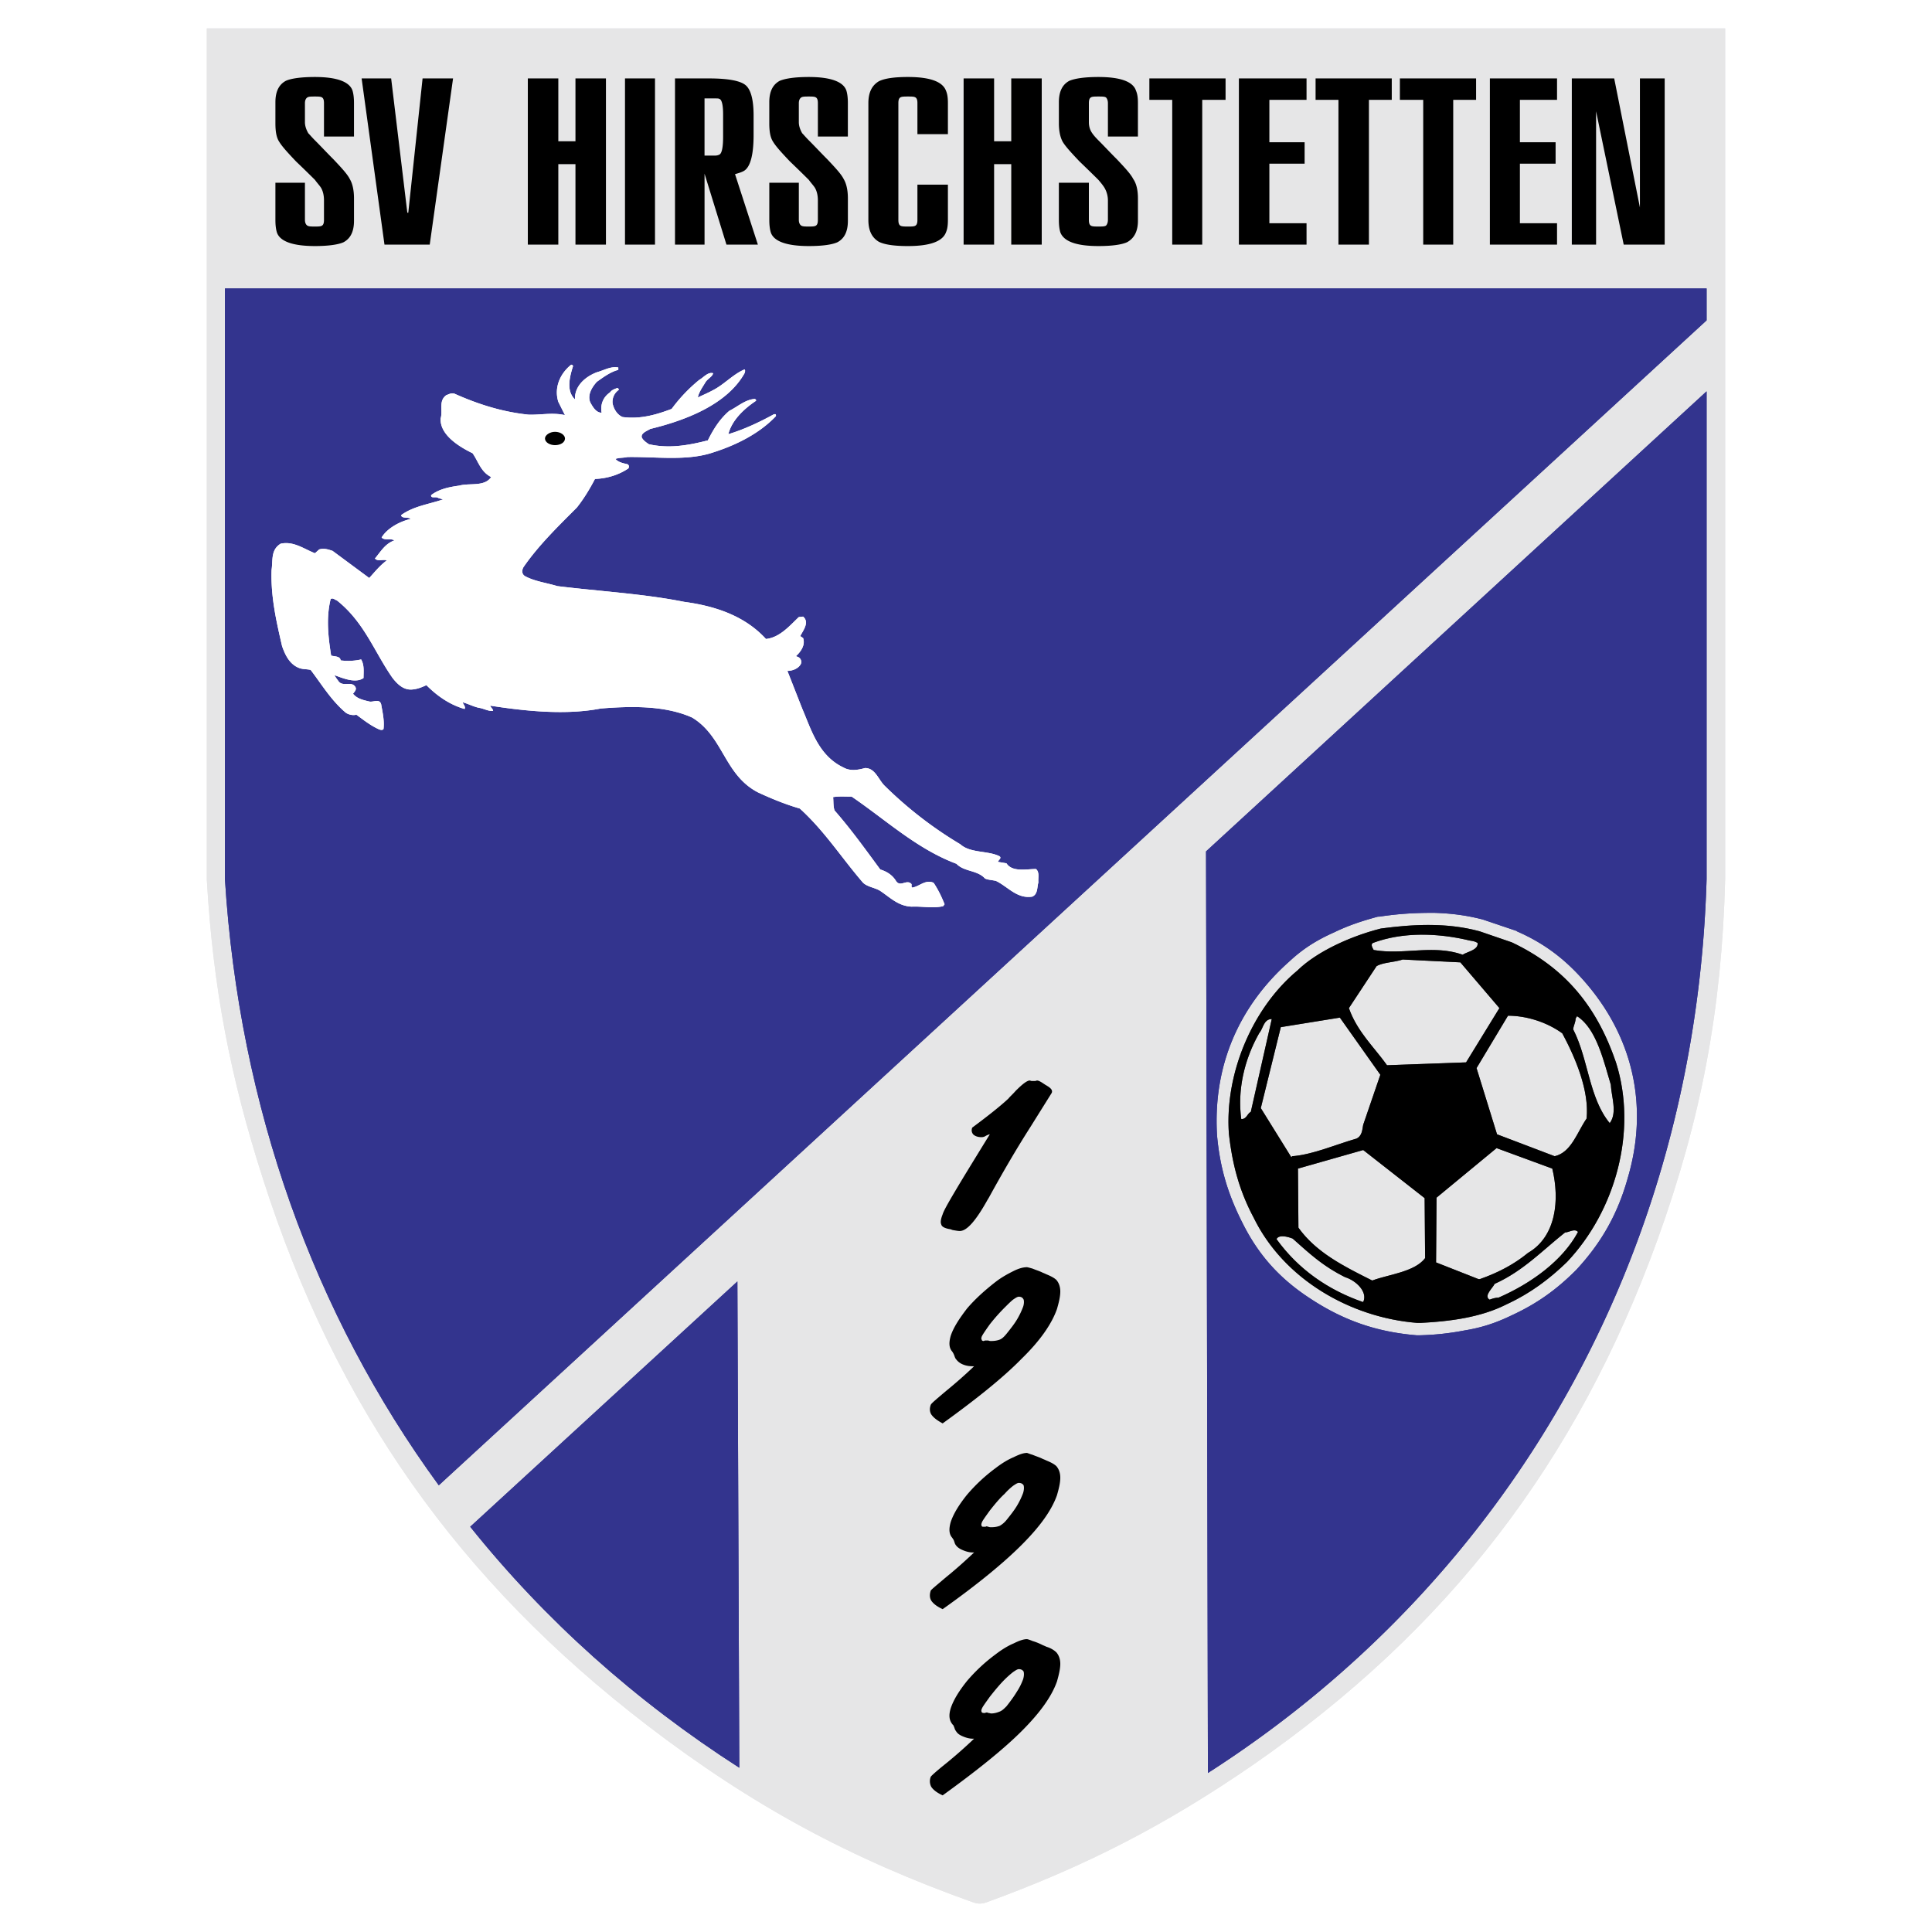 <svg xmlns="http://www.w3.org/2000/svg" width="2500" height="2500" viewBox="0 0 192.756 192.756"><g fill-rule="evenodd" clip-rule="evenodd"><path fill="#fff" d="M0 0h192.756v192.756H0V0z"/><path d="M125.078 176.035c19.387-13.447 32.264-30.174 40.295-52.365 4.371-12.115 6.414-22.998 6.746-35.922V2.834H20.636v84.961c.618 10.691 2.329 19.671 5.607 29.841 7.271 22.713 19.482 40.057 38.394 54.549 10.359 7.936 20.195 13.258 32.502 17.629.428.143.807.143 1.234 0 9.932-3.611 17.963-7.746 26.705-13.779z" fill="#e6e6e7"/><path d="M125.078 176.035c19.387-13.447 32.264-30.174 40.295-52.365 4.371-12.115 6.414-22.998 6.746-35.922V2.834H20.636v84.961c.618 10.691 2.329 19.671 5.607 29.841 7.271 22.713 19.482 40.057 38.394 54.549 10.359 7.936 20.195 13.258 32.502 17.629.428.143.807.143 1.234 0 9.932-3.611 17.963-7.746 26.705-13.779z" fill="#e6e6e7"/><path d="M43.777 148.189L170.268 31.963v-3.184H22.441V87.7c1.426 22.761 8.886 43.431 21.336 60.489z" fill="#33348e"/><path d="M43.777 148.189L170.268 31.963v-3.184H22.441V87.7c1.426 22.761 8.886 43.431 21.336 60.489zM73.76 176.367l-.19-48.516-26.657 24.473c7.46 9.313 16.488 17.391 26.847 24.043z" fill="#33348e"/><path d="M73.76 176.367l-.19-48.516-26.657 24.473c7.46 9.313 16.488 17.391 26.847 24.043z" fill="#33348e"/><path d="M27.478 18.23h2.946v3.706c0 .285.095.476.237.57.143.095.38.095.761.095.332 0 .57 0 .712-.095.143-.095.19-.285.19-.57v-1.948c0-.475-.095-.902-.285-1.235-.143-.237-.38-.475-.617-.808a138.2 138.2 0 0 0-1.901-1.853c-.808-.855-1.378-1.473-1.663-1.948-.285-.428-.38-1.045-.38-1.854V10.2c0-1.045.333-1.758 1.045-2.138.523-.237 1.521-.38 2.899-.38 2.186 0 3.469.475 3.754 1.377.095.333.142.713.142 1.236v3.326h-2.994v-3.326c0-.285-.047-.475-.19-.57-.143-.095-.38-.095-.712-.095-.38 0-.618 0-.761.095-.143.095-.237.285-.237.57v1.901c0 .38.143.76.333 1.093.143.143.333.38.666.713.617.618 1.235 1.283 1.853 1.9.808.855 1.378 1.473 1.616 1.948.285.475.427 1.141.427 1.948v2.233c0 1.045-.333 1.758-1.045 2.138-.522.238-1.521.38-2.851.38-2.233 0-3.517-.475-3.802-1.378-.095-.333-.143-.713-.143-1.236V18.23zM42.161 7.824h3.041l-2.328 16.584H38.36L36.079 7.824h2.946l1.615 13.4h.095l1.426-13.4zM52.662 7.824h3.042v6.272h1.71V7.824h3.041v16.584h-3.041v-8.031h-1.71v8.031h-3.042V7.824zM65.349 24.408h-2.993V7.824h2.993v16.584zM67.345 24.408V7.824h3.374c1.948 0 3.136.237 3.659.665s.808 1.426.808 3.041v1.948c0 1.996-.333 3.184-.95 3.564-.237.143-.57.237-.903.333l2.281 7.033h-3.136l-2.186-7.08v7.08h-2.947zM70.291 9.82v5.702h1.093a.89.89 0 0 0 .38-.095c.237-.095.38-.665.38-1.758v-2.281c0-.95-.143-1.473-.38-1.521-.048-.047-.19-.047-.38-.047h-1.093zM76.753 18.23H79.7v3.706c0 .285.095.476.237.57.143.095.38.095.76.095.333 0 .57 0 .712-.095.143-.095.19-.285.19-.57v-1.948c0-.475-.095-.902-.285-1.235-.143-.237-.38-.475-.618-.808a138.2 138.2 0 0 0-1.901-1.853c-.808-.855-1.378-1.473-1.663-1.948-.285-.428-.38-1.045-.38-1.854V10.2c0-1.045.333-1.758 1.045-2.138.57-.237 1.521-.38 2.899-.38 2.186 0 3.469.475 3.754 1.377.095.333.142.713.142 1.236v3.326H81.6v-3.326c0-.285-.048-.475-.19-.57-.143-.095-.38-.095-.713-.095-.38 0-.618 0-.76.095-.143.095-.237.285-.237.57v1.901c0 .38.142.76.332 1.093.143.143.333.38.666.713.618.618 1.235 1.283 1.853 1.9.808.855 1.378 1.473 1.616 1.948.285.475.427 1.141.427 1.948v2.233c0 1.045-.332 1.758-1.045 2.138-.522.238-1.473.38-2.851.38-2.233 0-3.516-.475-3.801-1.378-.095-.333-.143-.713-.143-1.236V18.23h-.001zM91.531 13.384v-3.089c0-.285-.047-.475-.189-.57-.143-.095-.38-.095-.761-.095-.333 0-.617 0-.76.095-.143.095-.19.285-.19.57v11.642c0 .285.048.476.19.57.143.095.427.095.76.095.38 0 .618 0 .761-.095.143-.095.189-.285.189-.57V18.42h3.042v3.516c0 .523-.047.903-.19 1.236-.333.903-1.568 1.378-3.802 1.378-1.377 0-2.328-.143-2.898-.428-.713-.428-1.045-1.141-1.045-2.186V10.295c0-1.045.332-1.758 1.045-2.186.57-.285 1.521-.428 2.898-.428 2.233 0 3.469.475 3.802 1.377.143.333.19.713.19 1.236v3.089h-3.042v.001zM96.14 7.824h3.042v6.272h1.711V7.824h3.041v16.584h-3.041v-8.031h-1.711v8.031H96.14V7.824zM105.645 18.23h2.992v3.706c0 .285.049.476.191.57.143.095.379.095.76.095.379 0 .617 0 .76-.095.096-.095.189-.285.189-.57v-1.948a2.52 2.52 0 0 0-.332-1.235c-.143-.237-.332-.475-.617-.808-.096-.095-.713-.712-1.9-1.853-.809-.855-1.379-1.473-1.664-1.948-.236-.428-.379-1.045-.379-1.854V10.2c0-1.045.332-1.758 1.045-2.138.57-.237 1.52-.38 2.898-.38 2.232 0 3.469.475 3.754 1.377.143.333.189.713.189 1.236v3.326h-2.994v-3.326c0-.285-.094-.475-.189-.57-.143-.095-.381-.095-.76-.095-.381 0-.617 0-.76.095-.143.095-.191.285-.191.57v1.901c0 .38.096.76.334 1.093.094.143.285.38.617.713.617.618 1.234 1.283 1.854 1.9.807.855 1.377 1.473 1.615 1.948.332.475.475 1.141.475 1.948v2.233c0 1.045-.379 1.758-1.092 2.138-.523.238-1.475.38-2.852.38-2.234 0-3.469-.475-3.801-1.378-.096-.333-.143-.713-.143-1.236V18.23h.001zM119.947 24.408h-2.994V9.962h-2.281V7.824h7.603v2.138h-2.328v14.446zM130.354 24.408h-6.749V7.824h6.749v2.138h-3.708v4.229h3.516v2.139h-3.516v5.94h3.708v2.138zM136.578 24.408h-3.041V9.962h-2.281V7.824h7.601v2.138h-2.279v14.446zM144.988 24.408h-2.994V9.962h-2.328V7.824h7.604v2.138h-2.282v14.446zM155.346 24.408h-6.7V7.824h6.7v2.138h-3.705v4.229h3.562v2.139h-3.562v5.94h3.705v2.138zM163.615 20.701V7.824h2.471v16.584h-4.088l-2.756-13.305v13.305h-2.422V7.824h4.229l2.566 12.877z"/><path d="M146.08 132.746c1.758-.285 3.184-.76 4.752-1.52 2.471-1.141 4.42-2.52 6.367-4.467l.049-.047c2.564-2.758 4.18-5.656 5.178-9.268 1.996-6.842.619-13.541-3.896-19.006-2.043-2.471-4.229-4.229-7.174-5.512l-.049-.048-3.373-1.14c-1.662-.428-3.184-.618-4.895-.666-1.947 0-3.516.096-5.416.38h-.143c-1.568.428-2.898.855-4.371 1.568-1.711.761-3.09 1.616-4.467 2.899-5.084 4.515-7.604 10.454-7.223 17.249v.047c.285 3.279 1.092 5.939 2.564 8.838 1.617 3.232 3.754 5.561 6.748 7.508 3.326 2.186 6.605 3.326 10.596 3.66h.381a26.683 26.683 0 0 0 4.372-.475zm-25.754-47.802l.189 91.946c30.174-19.34 48.658-51.652 49.752-89.19V39.043l-49.941 45.901z" fill="#33348e"/><path d="M146.08 132.746c1.758-.285 3.184-.76 4.752-1.52 2.471-1.141 4.42-2.52 6.367-4.467l.049-.047c2.564-2.758 4.18-5.656 5.178-9.268 1.996-6.842.619-13.541-3.896-19.006-2.043-2.471-4.229-4.229-7.174-5.512l-.049-.048-3.373-1.14c-1.662-.428-3.184-.618-4.895-.666-1.947 0-3.516.096-5.416.38h-.143c-1.568.428-2.898.855-4.371 1.568-1.711.761-3.09 1.616-4.467 2.899-5.084 4.515-7.604 10.454-7.223 17.249v.047c.285 3.279 1.092 5.939 2.564 8.838 1.617 3.232 3.754 5.561 6.748 7.508 3.326 2.186 6.605 3.326 10.596 3.66h.381a26.683 26.683 0 0 0 4.372-.475zm-25.754-47.802l.189 91.946c30.174-19.34 48.658-51.652 49.752-89.19V39.043l-49.941 45.901z" fill="#33348e"/><path d="M141.424 131.986h.285c2.852-.143 5.986-.523 8.602-1.854 2.375-1.092 4.322-2.566 6.033-4.229 4.848-5.133 7.033-13.066 4.895-19.861-1.9-5.607-5.084-9.504-10.406-12.023l-3.184-1.093c-3.279-.903-6.652-.713-9.883-.285-2.994.76-6.367 2.281-8.316 4.182-4.514 3.754-7.27 10.311-6.842 16.299.332 2.945.998 5.605 2.471 8.361 2.993 6.132 9.646 9.98 16.345 10.503zm-5.465-2.09c-3.42-1.189-6.414-3.232-8.6-6.273.236-.475 1.141-.238 1.615-.047 1.758 1.568 3.041 2.756 5.227 3.848 1.094.334 2.281 1.475 1.807 2.473h-.049v-.001zm12.641-.238c-.57-.381.285-1.094.521-1.568 2.852-1.283 4.752-3.326 7.033-5.131.381 0 .951-.428 1.283-.049-1.521 2.852-4.656 5.133-7.936 6.559-.238 0-.475.047-.855.189h-.046zm-11.69-1.9c-2.852-1.426-5.607-2.805-7.365-5.275l-.047-5.893 6.51-1.852 6.129 4.799.047 5.986c-1.045 1.379-3.612 1.616-5.274 2.235zm10.596-.143l-4.229-1.664.047-6.461 5.988-4.943 5.559 2.043c.76 3.137.381 6.795-2.424 8.412-1.33 1.092-2.898 1.947-4.799 2.613h-.142zm-18.674-12.164l-3.041-4.895 1.996-8.078 5.893-.951 4.037 5.703-1.709 4.988c-.096.477-.096 1.094-.666 1.379-2.139.617-4.42 1.615-6.414 1.758l-.096.096zm26.277-.096l-5.75-2.186-2.043-6.605 3.137-5.227c1.805 0 3.848.617 5.416 1.758 1.33 2.471 2.709 5.75 2.424 8.506-.951 1.379-1.522 3.374-3.184 3.754zm5.512-3.279c-2.092-2.518-2.139-6.414-3.658-9.359 0-.334.236-.713.236-1.094l.143-.238c1.949 1.236 2.662 4.516 3.375 6.844.047 1.188.664 2.756-.096 3.801v.046zm-36.779-.428c-.379-2.803.238-5.844 1.807-8.6.381-.428.428-1.379 1.236-1.379l-2.092 9.266c-.332.143-.428.713-.902.713h-.049zm14.541-5.369c-1.283-1.805-2.994-3.373-3.801-5.701l2.756-4.182c.617-.381 1.758-.381 2.613-.666l5.75.285 3.896 4.562-3.326 5.416-7.888.286zm7.555-11.024c-2.945-1.045-5.891.048-8.885-.475-.047-.095-.381-.57-.047-.712 2.945-1.093 6.414-.998 9.598-.238.238.047.475.047.809.238.14.712-1.095.902-1.475 1.187z" fill="#434244"/><path d="M141.424 131.986h.285c2.852-.143 5.986-.523 8.602-1.854 2.375-1.092 4.322-2.566 6.033-4.229 4.848-5.133 7.033-13.066 4.895-19.861-1.9-5.607-5.084-9.504-10.406-12.023l-3.184-1.093c-3.279-.903-6.652-.713-9.883-.285-2.994.76-6.367 2.281-8.316 4.182-4.514 3.754-7.27 10.311-6.842 16.299.332 2.945.998 5.605 2.471 8.361 2.993 6.132 9.646 9.98 16.345 10.503zm-5.465-2.09c-3.42-1.189-6.414-3.232-8.6-6.273.236-.475 1.141-.238 1.615-.047 1.758 1.568 3.041 2.756 5.227 3.848 1.094.334 2.281 1.475 1.807 2.473h-.049v-.001zm12.641-.238c-.57-.381.285-1.094.521-1.568 2.852-1.283 4.752-3.326 7.033-5.131.381 0 .951-.428 1.283-.049-1.521 2.852-4.656 5.133-7.936 6.559-.238 0-.475.047-.855.189h-.046zm-11.69-1.9c-2.852-1.426-5.607-2.805-7.365-5.275l-.047-5.893 6.51-1.852 6.129 4.799.047 5.986c-1.045 1.379-3.612 1.616-5.274 2.235zm10.596-.143l-4.229-1.664.047-6.461 5.988-4.943 5.559 2.043c.76 3.137.381 6.795-2.424 8.412-1.33 1.092-2.898 1.947-4.799 2.613h-.142zm-18.674-12.164l-3.041-4.895 1.996-8.078 5.893-.951 4.037 5.703-1.709 4.988c-.096.477-.096 1.094-.666 1.379-2.139.617-4.42 1.615-6.414 1.758l-.096.096zm26.277-.096l-5.75-2.186-2.043-6.605 3.137-5.227c1.805 0 3.848.617 5.416 1.758 1.33 2.471 2.709 5.75 2.424 8.506-.951 1.379-1.522 3.374-3.184 3.754zm5.512-3.279c-2.092-2.518-2.139-6.414-3.658-9.359 0-.334.236-.713.236-1.094l.143-.238c1.949 1.236 2.662 4.516 3.375 6.844.047 1.188.664 2.756-.096 3.801v.046zm-36.779-.428c-.379-2.803.238-5.844 1.807-8.6.381-.428.428-1.379 1.236-1.379l-2.092 9.266c-.332.143-.428.713-.902.713h-.049zm14.541-5.369c-1.283-1.805-2.994-3.373-3.801-5.701l2.756-4.182c.617-.381 1.758-.381 2.613-.666l5.75.285 3.896 4.562-3.326 5.416-7.888.286zm7.555-11.024c-2.945-1.045-5.891.048-8.885-.475-.047-.095-.381-.57-.047-.712 2.945-1.093 6.414-.998 9.598-.238.238.047.475.047.809.238.14.712-1.095.902-1.475 1.187zM98.754 113.17c-.047 0-.189.047-.381.143a.776.776 0 0 1-.428.143c-.379 0-.664-.096-.855-.285-.142-.189-.19-.381-.094-.666 1.663-1.234 2.85-2.186 3.612-2.898.143-.189.428-.428.713-.76.664-.666 1.141-1.045 1.426-1.045.047 0 .094.047.189.047H103.268c.095 0 .143-.047.189-.047.143 0 .334.094.619.285.143.094.285.189.379.236.049.049.096.049.143.096.285.189.428.381.334.617l-2.139 3.422c-1.426 2.232-2.805 4.609-4.135 7.033l-.143.236c-1.141 2.043-2.042 3.09-2.755 3.09-.19 0-.428-.049-.713-.096-.143-.047-.237-.096-.333-.096-.475-.094-.76-.236-.807-.475-.095-.189-.048-.523.142-.998.095-.332.523-1.092 1.283-2.375s1.9-3.136 3.422-5.607zM94.049 142.012c-.618-.332-.95-.617-1.14-.902-.143-.238-.19-.57-.047-.949.047-.143.57-.57 1.521-1.379a47.47 47.47 0 0 0 2.803-2.471h-.143c-.333 0-.665-.047-.998-.189s-.523-.334-.666-.523c-.047-.047-.095-.143-.143-.285a2.131 2.131 0 0 0-.143-.332c-.047-.049-.047-.096-.095-.143-.332-.381-.332-.904-.143-1.568.285-.855.856-1.711 1.616-2.709.808-.949 1.757-1.805 2.851-2.66.617-.477 1.234-.809 1.805-1.094s.998-.379 1.332-.379c.047 0 .236.047.57.143.332.143.664.236.949.379.096.047.238.096.428.189.475.191.809.381.998.57.238.285.381.666.381 1.141 0 .523-.143 1.094-.334 1.758-.521 1.475-1.662 3.137-3.516 4.943-1.804 1.85-4.464 3.989-7.886 6.46zm4.847-8.219c.332 0 .617-.049.855-.143.236-.096.428-.285.664-.57.381-.477.762-.951 1.047-1.426.285-.477.475-.904.617-1.283.096-.285.096-.57.047-.713-.094-.189-.236-.285-.475-.285-.143 0-.285.096-.57.285-.238.189-.523.475-.855.807-.475.477-.949.998-1.473 1.664-.475.666-.76 1.094-.809 1.236-.047.143-.047.236 0 .285 0 .094.096.143.191.143.047 0 .094-.049.143-.049H98.61a.594.594 0 0 0 .286.049zM94.049 160.545c-.618-.285-.95-.57-1.14-.855-.143-.238-.19-.57-.047-.998.047-.096.57-.523 1.521-1.33.998-.809 1.9-1.617 2.803-2.473h-.143c-.333 0-.665-.094-.998-.236s-.523-.285-.666-.475a.807.807 0 0 1-.143-.285c-.047-.143-.095-.285-.143-.334-.047-.047-.047-.094-.095-.143-.332-.379-.332-.902-.143-1.568.285-.855.856-1.758 1.616-2.707a16.97 16.97 0 0 1 2.851-2.662c.617-.475 1.234-.855 1.805-1.092.57-.285.998-.428 1.332-.428.047 0 .236.094.57.189.332.143.664.238.949.381.096.047.238.094.428.189.475.189.809.381.998.57.238.285.381.666.381 1.141 0 .521-.143 1.092-.334 1.758-.521 1.473-1.662 3.088-3.516 4.941-1.804 1.808-4.464 3.993-7.886 6.417zm4.847-8.174c.332 0 .617-.047.855-.143.236-.143.428-.285.664-.57.381-.475.762-.949 1.047-1.426.285-.475.475-.902.617-1.283.096-.332.096-.57.047-.76-.094-.143-.236-.238-.475-.238-.143 0-.285.096-.57.285a6.205 6.205 0 0 0-.855.809c-.475.428-.949.998-1.473 1.664-.475.664-.76 1.045-.809 1.234-.047.143-.047.238 0 .285 0 .096.096.096.191.096h.143c.094 0 .143-.049.189-.049 0 0 .047.049.143.049a.616.616 0 0 0 .286.047zM94.049 179.123c-.618-.285-.95-.57-1.14-.855a1.197 1.197 0 0 1-.047-.998c.047-.094.57-.57 1.521-1.33a47.47 47.47 0 0 0 2.803-2.471h-.143c-.333 0-.665-.096-.998-.238s-.523-.285-.666-.521a.807.807 0 0 1-.143-.285c-.047-.143-.095-.238-.143-.334-.047 0-.047-.047-.095-.094-.332-.428-.332-.951-.143-1.568.285-.855.856-1.758 1.616-2.709a16.96 16.96 0 0 1 2.851-2.66c.617-.475 1.234-.855 1.805-1.094.57-.285.998-.428 1.332-.428.047 0 .236.049.57.191.332.094.664.236.949.379.096.049.238.096.428.191.475.141.809.379.998.568.238.285.381.666.381 1.141 0 .477-.143 1.094-.334 1.76-.521 1.473-1.662 3.088-3.516 4.941-1.804 1.805-4.464 3.943-7.886 6.414zm4.847-8.172c.332 0 .617-.096.855-.191.236-.094.428-.285.664-.521.381-.477.762-.998 1.047-1.475.285-.428.475-.854.617-1.234.096-.332.096-.57.047-.76-.094-.143-.236-.238-.475-.238-.143 0-.285.096-.57.285a9.711 9.711 0 0 0-.855.76c-.475.475-.949 1.045-1.473 1.711-.475.666-.76 1.045-.809 1.236a.306.306 0 0 0 0 .285c0 .047.096.094.191.094h.143c.094-.047.143-.047.189-.047 0 0 .047 0 .143.047.097-.001.191.048.286.048z"/><path d="M71.099 38.948c1.14-.57 2.043-1.616 3.184-2.091.095.095.047.238 0 .38-1.759 3.136-5.893 4.704-9.409 5.559-.285.19-.903.38-.855.808.095.285.428.522.712.713 2.043.475 4.039.095 5.892-.38.522-1.045 1.141-2.091 2.139-2.946.855-.428 1.615-1.141 2.565-1.188.048.047.143.095.095.19-1.283.855-2.423 1.996-2.756 3.326 1.568-.475 3.089-1.188 4.562-1.996h.143c.047.047.047.095.047.19-1.663 1.758-3.991 2.898-6.225 3.611-2.613.903-5.702.428-8.601.475-.38.095-.808.047-1.188.19.285.333.76.428 1.188.523.19.095.19.285.095.428-.998.665-2.138.998-3.326 1.045-.522.998-1.093 1.948-1.806 2.851-1.9 1.901-3.849 3.802-5.321 5.94-.143.237-.238.665.142.903.951.522 2.138.665 3.231.998 4.229.522 8.601.76 12.64 1.568 3.184.428 6.082 1.425 8.173 3.706 1.378-.142 2.376-1.33 3.279-2.186l.427-.047c.666.57 0 1.378-.285 1.948l.285.19c.238.665-.19 1.331-.712 1.806.047 0 .047.047.095.047.38.095.522.475.38.76-.237.428-.808.666-1.33.666l1.473 3.753c.903 2.091 1.616 4.704 4.134 5.892.666.38 1.473.238 2.138.048 1.045 0 1.331 1.188 1.996 1.806a39.675 39.675 0 0 0 7.508 5.797c.998.902 2.708.617 3.897 1.188.283.19-.096.38-.143.57l.854.143c.57.903 1.996.57 2.947.57.379.333.189.902.236 1.33-.143.523-.047 1.188-.617 1.426-1.52.237-2.424-.998-3.611-1.568-.379-.095-.76-.095-1.092-.237-.762-.855-2.091-.666-2.852-1.473-3.944-1.474-7.033-4.372-10.454-6.7-.666 0-1.283-.048-1.853.047.048.475 0 .903.143 1.331 1.663 1.9 3.089 3.896 4.562 5.892.618.19 1.188.523 1.568 1.14.428.666 1.045-.189 1.521.285.095.095-.048.285.095.38.713-.095 1.331-.855 2.139-.475.475.713.808 1.426 1.093 2.138l-.143.19c-.998.238-2.091 0-3.136.048-1.331-.048-2.138-.903-3.136-1.568-.522-.333-1.235-.38-1.71-.808-2.138-2.471-3.849-5.18-6.32-7.413-1.473-.428-2.851-.998-4.182-1.616-3.374-1.758-3.421-5.56-6.558-7.46-2.756-1.235-6.177-1.14-9.123-.903-3.421.666-7.365.285-11.023-.285.047.19.285.333.285.522-.427.047-.855-.19-1.283-.285-.618-.096-1.188-.428-1.758-.571.095.238.333.475.19.666-1.473-.428-2.708-1.283-3.801-2.376-.427.19-.855.38-1.378.428-.855.095-1.473-.475-1.996-1.141-1.806-2.566-2.804-5.56-5.56-7.745-.19-.047-.38-.285-.618-.143-.475 1.901-.238 3.849.047 5.654.38.095.903.048.95.476a5.878 5.878 0 0 0 2.043-.095c.333.57.238 1.235.238 1.853-.808.57-2.091 0-2.898-.285.095.19.237.38.38.57.428.666 1.331-.047 1.71.618.143.238-.095.475-.238.666.38.475.951.618 1.568.76.428.143 1.045-.333 1.235.285.143.808.333 1.615.238 2.471-.095.143-.285.095-.428.047-.855-.38-1.568-.95-2.281-1.473-.333.095-.76 0-1.045-.19-1.473-1.235-2.423-2.851-3.516-4.276-.38-.095-.761-.047-1.141-.19-.998-.38-1.426-1.378-1.711-2.186-.57-2.471-1.14-4.942-1.045-7.603.143-.998-.095-1.996.902-2.614 1.283-.285 2.329.523 3.422.951l.427-.38c.475-.143.903 0 1.331.143l3.659 2.708c.57-.618 1.045-1.235 1.758-1.758-.38-.142-.903.143-1.188-.19.57-.665.998-1.473 1.948-1.806-.428-.237-.95.047-1.283-.285.57-.95 1.853-1.615 2.898-1.853-.238-.238-.903 0-.95-.38 1.235-.903 2.803-1.093 4.181-1.568l-.475-.143c-.237-.19-.76.095-.713-.285.808-.618 1.806-.808 2.804-.95 1.045-.286 2.519.142 3.184-.856-1.045-.522-1.283-1.568-1.854-2.375-1.378-.666-3.278-1.854-3.184-3.469.238-.808-.237-1.758.57-2.329.285-.095.476-.237.808-.143 2.233.998 4.657 1.806 7.365 2.091 1.235.047 2.376-.237 3.659.047l-.665-1.33c-.428-1.378.143-2.756 1.235-3.659.095-.095.189 0 .237.095-.333 1.045-.713 2.471.19 3.326-.048-1.283.95-2.233 2.186-2.708.713-.19 1.378-.618 2.138-.475v.238c-.76.19-1.473.712-2.138 1.188-.522.57-.95 1.331-.665 2.043.237.428.57 1.045 1.14 1.045-.143-.808.143-1.568.855-2.043.143-.237.476-.333.713-.428.095.048.143.095.143.19a1.443 1.443 0 0 0-.618 1.331c.095.522.428 1.14.998 1.378 1.806.237 3.374-.238 4.895-.808a15.776 15.776 0 0 1 2.756-2.898c.428-.237.855-.808 1.378-.665-.047.333-.57.57-.76.903-.285.475-.666.998-.761 1.521.478-.237.953-.427 1.476-.712z" fill="#fff"/><path d="M71.099 38.948c1.14-.57 2.043-1.616 3.184-2.091.095.095.047.238 0 .38-1.759 3.136-5.893 4.704-9.409 5.559-.285.19-.903.38-.855.808.095.285.428.522.712.713 2.043.475 4.039.095 5.892-.38.522-1.045 1.141-2.091 2.139-2.946.855-.428 1.615-1.141 2.565-1.188.048.047.143.095.095.19-1.283.855-2.423 1.996-2.756 3.326 1.568-.475 3.089-1.188 4.562-1.996h.143c.047.047.047.095.047.19-1.663 1.758-3.991 2.898-6.225 3.611-2.613.903-5.702.428-8.601.475-.38.095-.808.047-1.188.19.285.333.76.428 1.188.523.19.095.19.285.095.428-.998.665-2.138.998-3.326 1.045-.522.998-1.093 1.948-1.806 2.851-1.9 1.901-3.849 3.802-5.321 5.94-.143.237-.238.665.142.903.951.522 2.138.665 3.231.998 4.229.522 8.601.76 12.64 1.568 3.184.428 6.082 1.425 8.173 3.706 1.378-.142 2.376-1.33 3.279-2.186l.427-.047c.666.57 0 1.378-.285 1.948l.285.19c.238.665-.19 1.331-.712 1.806.047 0 .047.047.095.047.38.095.522.475.38.76-.237.428-.808.666-1.33.666l1.473 3.753c.903 2.091 1.616 4.704 4.134 5.892.666.38 1.473.238 2.138.048 1.045 0 1.331 1.188 1.996 1.806a39.675 39.675 0 0 0 7.508 5.797c.998.902 2.708.617 3.897 1.188.283.19-.096.38-.143.57l.854.143c.57.903 1.996.57 2.947.57.379.333.189.902.236 1.33-.143.523-.047 1.188-.617 1.426-1.52.237-2.424-.998-3.611-1.568-.379-.095-.76-.095-1.092-.237-.762-.855-2.091-.666-2.852-1.473-3.944-1.474-7.033-4.372-10.454-6.7-.666 0-1.283-.048-1.853.047.048.475 0 .903.143 1.331 1.663 1.9 3.089 3.896 4.562 5.892.618.19 1.188.523 1.568 1.14.428.666 1.045-.189 1.521.285.095.095-.048.285.095.38.713-.095 1.331-.855 2.139-.475.475.713.808 1.426 1.093 2.138l-.143.19c-.998.238-2.091 0-3.136.048-1.331-.048-2.138-.903-3.136-1.568-.522-.333-1.235-.38-1.71-.808-2.138-2.471-3.849-5.18-6.32-7.413-1.473-.428-2.851-.998-4.182-1.616-3.374-1.758-3.421-5.56-6.558-7.46-2.756-1.235-6.177-1.14-9.123-.903-3.421.666-7.365.285-11.023-.285.047.19.285.333.285.522-.427.047-.855-.19-1.283-.285-.618-.096-1.188-.428-1.758-.571.095.238.333.475.19.666-1.473-.428-2.708-1.283-3.801-2.376-.427.19-.855.38-1.378.428-.855.095-1.473-.475-1.996-1.141-1.806-2.566-2.804-5.56-5.56-7.745-.19-.047-.38-.285-.618-.143-.475 1.901-.238 3.849.047 5.654.38.095.903.048.95.476a5.878 5.878 0 0 0 2.043-.095c.333.57.238 1.235.238 1.853-.808.57-2.091 0-2.898-.285.095.19.237.38.38.57.428.666 1.331-.047 1.71.618.143.238-.095.475-.238.666.38.475.951.618 1.568.76.428.143 1.045-.333 1.235.285.143.808.333 1.615.238 2.471-.095.143-.285.095-.428.047-.855-.38-1.568-.95-2.281-1.473-.333.095-.76 0-1.045-.19-1.473-1.235-2.423-2.851-3.516-4.276-.38-.095-.761-.047-1.141-.19-.998-.38-1.426-1.378-1.711-2.186-.57-2.471-1.14-4.942-1.045-7.603.143-.998-.095-1.996.902-2.614 1.283-.285 2.329.523 3.422.951l.427-.38c.475-.143.903 0 1.331.143l3.659 2.708c.57-.618 1.045-1.235 1.758-1.758-.38-.142-.903.143-1.188-.19.57-.665.998-1.473 1.948-1.806-.428-.237-.95.047-1.283-.285.57-.95 1.853-1.615 2.898-1.853-.238-.238-.903 0-.95-.38 1.235-.903 2.803-1.093 4.181-1.568l-.475-.143c-.237-.19-.76.095-.713-.285.808-.618 1.806-.808 2.804-.95 1.045-.286 2.519.142 3.184-.856-1.045-.522-1.283-1.568-1.854-2.375-1.378-.666-3.278-1.854-3.184-3.469.238-.808-.237-1.758.57-2.329.285-.095.476-.237.808-.143 2.233.998 4.657 1.806 7.365 2.091 1.235.047 2.376-.237 3.659.047l-.665-1.33c-.428-1.378.143-2.756 1.235-3.659.095-.095.189 0 .237.095-.333 1.045-.713 2.471.19 3.326-.048-1.283.95-2.233 2.186-2.708.713-.19 1.378-.618 2.138-.475v.238c-.76.19-1.473.712-2.138 1.188-.522.57-.95 1.331-.665 2.043.237.428.57 1.045 1.14 1.045-.143-.808.143-1.568.855-2.043.143-.237.476-.333.713-.428.095.048.143.095.143.19a1.443 1.443 0 0 0-.618 1.331c.095.522.428 1.14.998 1.378 1.806.237 3.374-.238 4.895-.808a15.776 15.776 0 0 1 2.756-2.898c.428-.237.855-.808 1.378-.665-.047.333-.57.57-.76.903-.285.475-.666.998-.761 1.521.478-.237.953-.427 1.476-.712z" fill="#fff"/><path d="M55.371 43.082c-.522 0-.998.333-.998.666 0 .38.476.665.998.665.57 0 .998-.285.998-.665 0-.333-.428-.666-.998-.666z"/></g></svg>